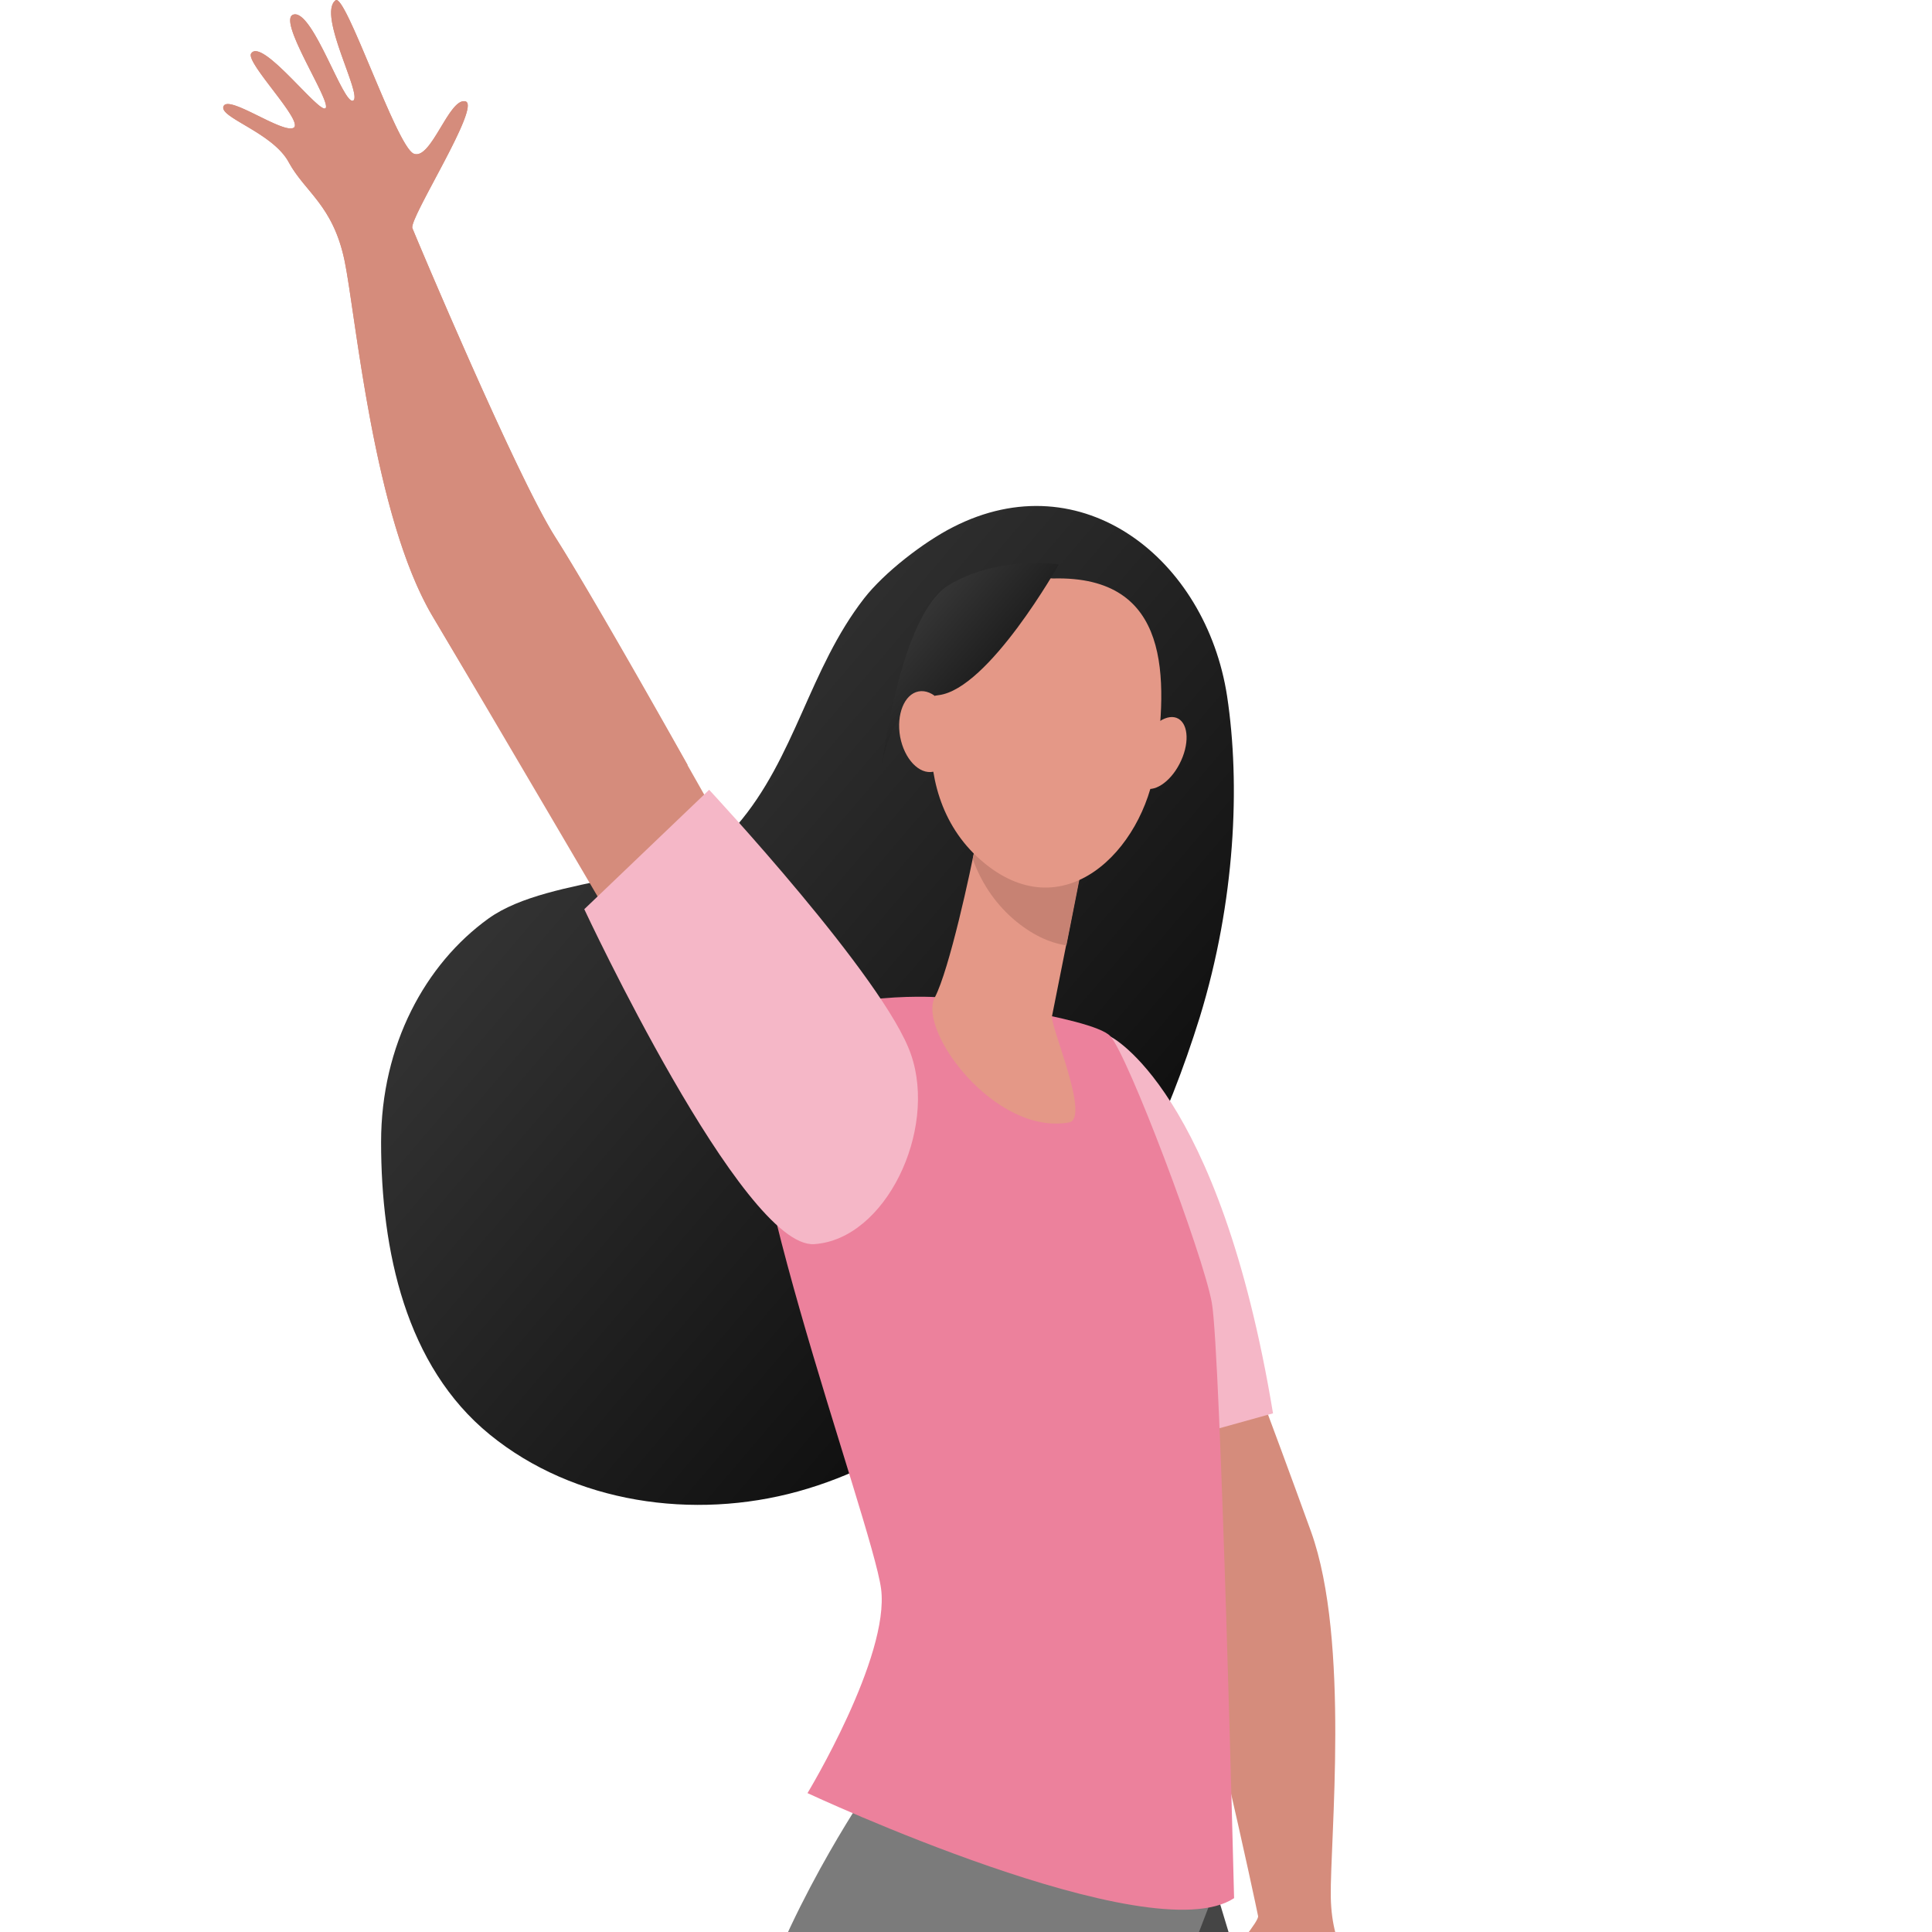 <svg width="160" height="160" fill="none" xmlns="http://www.w3.org/2000/svg"><g clip-path="url(#a)"><path d="M70.543 158.181s.328 14.054 4.35 23.06c3.918 8.761 22.71 30.385 27.696 43.023-1.539 7.119-5.785 17.131-5.478 25.009.349 8.945-.164 32.6-.164 32.6l10.074.328 13.212-61.056-19.921-65.877-9.048-16.002-20.721 18.915Z" fill="#454545"/><path d="M101.623 57.653c-1.744-11.346-12.002-19.49-22.711-13.992-2.421 1.23-5.683 3.754-7.345 5.888-4.575 5.888-5.683 13.171-10.545 18.813-4.186 4.883-15.367 3.96-20.578 7.714-5.211 3.755-8.884 10.463-8.884 18.506 0 8.986 2.032 18.546 9.007 24.229 6.976 5.683 16.864 7.099 25.543 4.698 8.657-2.4 16.105-8.309 21.46-15.551 5.354-7.222 9.129-15.161 11.796-23.737 2.934-9.581 3.365-19.244 2.257-26.568Z" fill="url(#b)"/><path d="M62.382 73.02S49.211 49.527 46.01 44.521c-3.2-4.985-11.55-24.845-11.858-25.624-.308-.78 5.744-10.176 4.39-10.504-1.354-.329-2.851 4.944-4.288 4.329-1.436-.637-5.641-13.336-6.462-12.7-1.539 1.17 2.257 7.878 1.456 8.31-.8.41-3.282-7.387-4.882-7.14-1.6.225 3.057 7.14 2.605 7.755-.451.615-5.293-5.909-6.175-4.514-.472.76 4.452 5.683 3.508 6.155-.944.472-5.334-2.729-5.785-1.806-.472.924 4.062 2.175 5.395 4.658 1.354 2.482 3.652 3.549 4.616 8.124.944 4.554 2.38 21.131 7.263 29.42 4.904 8.268 15.654 26.589 15.654 26.589l10.935-4.555ZM90.111 110.752s5.014 15.022 7.221 20.538c2.212 5.496 6.7 26.567 6.857 27.39.156.823-7.547 8.922-6.278 9.498 1.269.575 3.726-4.324 5.022-3.451 1.292.894 3.048 14.156 3.973 13.684 1.73-.861-.743-8.161.123-8.435.863-.253 1.843 7.87 3.461 7.927 1.615.078-1.667-7.585-1.109-8.105.559-.52 4.095 6.794 5.223 5.589.605-.658-3.311-6.416-2.296-6.703 1.016-.287 4.73 3.679 5.346 2.856.636-.819-3.584-2.896-4.429-5.584-.866-2.692-2.924-4.17-3.015-8.845-.076-4.65 1.614-21.203-1.632-30.259-3.27-9.039-6.873-18.529-6.873-18.529l-11.594 2.429Z" fill="#D58C7C"/><path d="M91.926 85.821s9.048 4.33 13.5 31.226l-15.346 4.267-6.38-17.336 8.226-18.157Z" fill="#F5B7C7"/><path d="M71.243 149.195s-7.796 11.715-9.642 21.399c-1.806 9.437 1.19 37.913-1.95 51.126-5.333 4.944-14.545 10.729-18.812 17.356-4.842 7.53-18.814 26.609-18.814 26.609l8.084 6.032 45.812-42.468 18.547-56.665 6.36-16.577-29.585-6.812Z" fill="#7B7B7B"/><path d="M77.563 82.58s-10.32-.657-14.403 3.775c-4.082 4.431 9.048 39.555 9.807 45.217.738 5.642-6.093 16.926-6.093 16.926s28.394 13.274 35.328 8.699c0 0-1.108-45.279-1.846-49.321-.739-4.042-6.935-20.455-8.412-22.075-1.498-1.6-14.382-3.221-14.382-3.221Z" fill="#EC819C"/><path d="M80.987 68.834s-.061.308-.143.82c-.452 2.483-2.237 10.69-3.426 12.946-1.437 2.729 4.944 11.428 11.099 10.36 1.826-.307-1.56-8-1.395-8.8.307-1.56.738-3.673 1.169-5.868.246-1.231.492-2.483.718-3.652.657-3.323 1.19-6.052 1.19-6.052l-9.212.246Z" fill="#E49887"/><path d="M80.848 69.655c.102-.513.143-.821.143-.821l9.233-.226s-.534 2.729-1.19 6.052c-.226 1.17-.472 2.4-.718 3.632-1.416-.205-2.914-.903-4.411-2.195-1.621-1.416-2.688-3.14-3.344-4.945.123-.615.225-1.128.287-1.497Z" fill="#C78273"/><path d="M87.202 47.907s-4.35-.492-7.078 3.016c-2.729 3.53-5.662 14.403 1.108 20.311 6.77 5.909 13.458-.78 14.464-7.878.984-7.099 1.374-15.715-8.494-15.449Z" fill="#E49887"/><path d="M97.687 63.254c-.8 1.559-2.175 2.441-3.037 1.949-.861-.493-.903-2.175-.102-3.734.8-1.56 2.174-2.442 3.036-1.95.862.493.923 2.155.103 3.735Z" fill="#E49887"/><path d="M87.692 46.738s-5.806 10.34-9.97 10.833c-4.165.472-4.699 5.97-4.699 5.97s1.478-12.679 5.601-15.12c4.104-2.442 9.068-1.683 9.068-1.683Z" fill="url(#c)"/><path d="M78.813 60.156c.328 1.846-.349 3.528-1.518 3.754-1.17.246-2.4-1.046-2.75-2.893-.328-1.846.35-3.528 1.519-3.754 1.19-.226 2.42 1.067 2.749 2.893Z" fill="#E49887"/><path d="M58.729 65.408s14.566 15.633 16.72 21.931c2.175 6.299-2.113 15.305-8.021 15.695-5.91.39-19.04-27.738-19.04-27.738l10.34-9.888Z" fill="#F5B7C7"/><path d="M56.945 63.348s-7.734-13.82-10.935-18.825c-3.2-4.986-11.55-24.845-11.858-25.625-.308-.78 5.744-10.176 4.39-10.504-1.354-.328-2.851 4.944-4.288 4.329-1.436-.636-5.641-13.336-6.462-12.7-1.539 1.17 2.257 7.878 1.456 8.31-.8.41-3.282-7.387-4.882-7.14-1.6.225 3.057 7.14 2.605 7.755-.451.615-5.293-5.909-6.175-4.514-.472.76 4.452 5.683 3.508 6.155-.944.472-5.334-2.729-5.785-1.805-.472.923 4.062 2.174 5.395 4.657 1.354 2.482 3.652 3.549 4.616 8.124.944 4.555 2.38 21.132 7.263 29.42A1463.148 1463.148 0 0 0 46.01 67.902l10.935-4.554Z" fill="#D58C7C"/></g><defs><linearGradient id="b" x1="31.561" y1="41.902" x2="113.262" y2="111.649" gradientUnits="userSpaceOnUse"><stop stop-color="#454545"/><stop offset="1"/></linearGradient><linearGradient id="c" x1="73.023" y1="46.627" x2="89.768" y2="61.148" gradientUnits="userSpaceOnUse"><stop stop-color="#454545"/><stop offset="1"/></linearGradient><clipPath id="a"><path fill="#fff" d="M0 0h160v160H0z"/></clipPath></defs></svg>